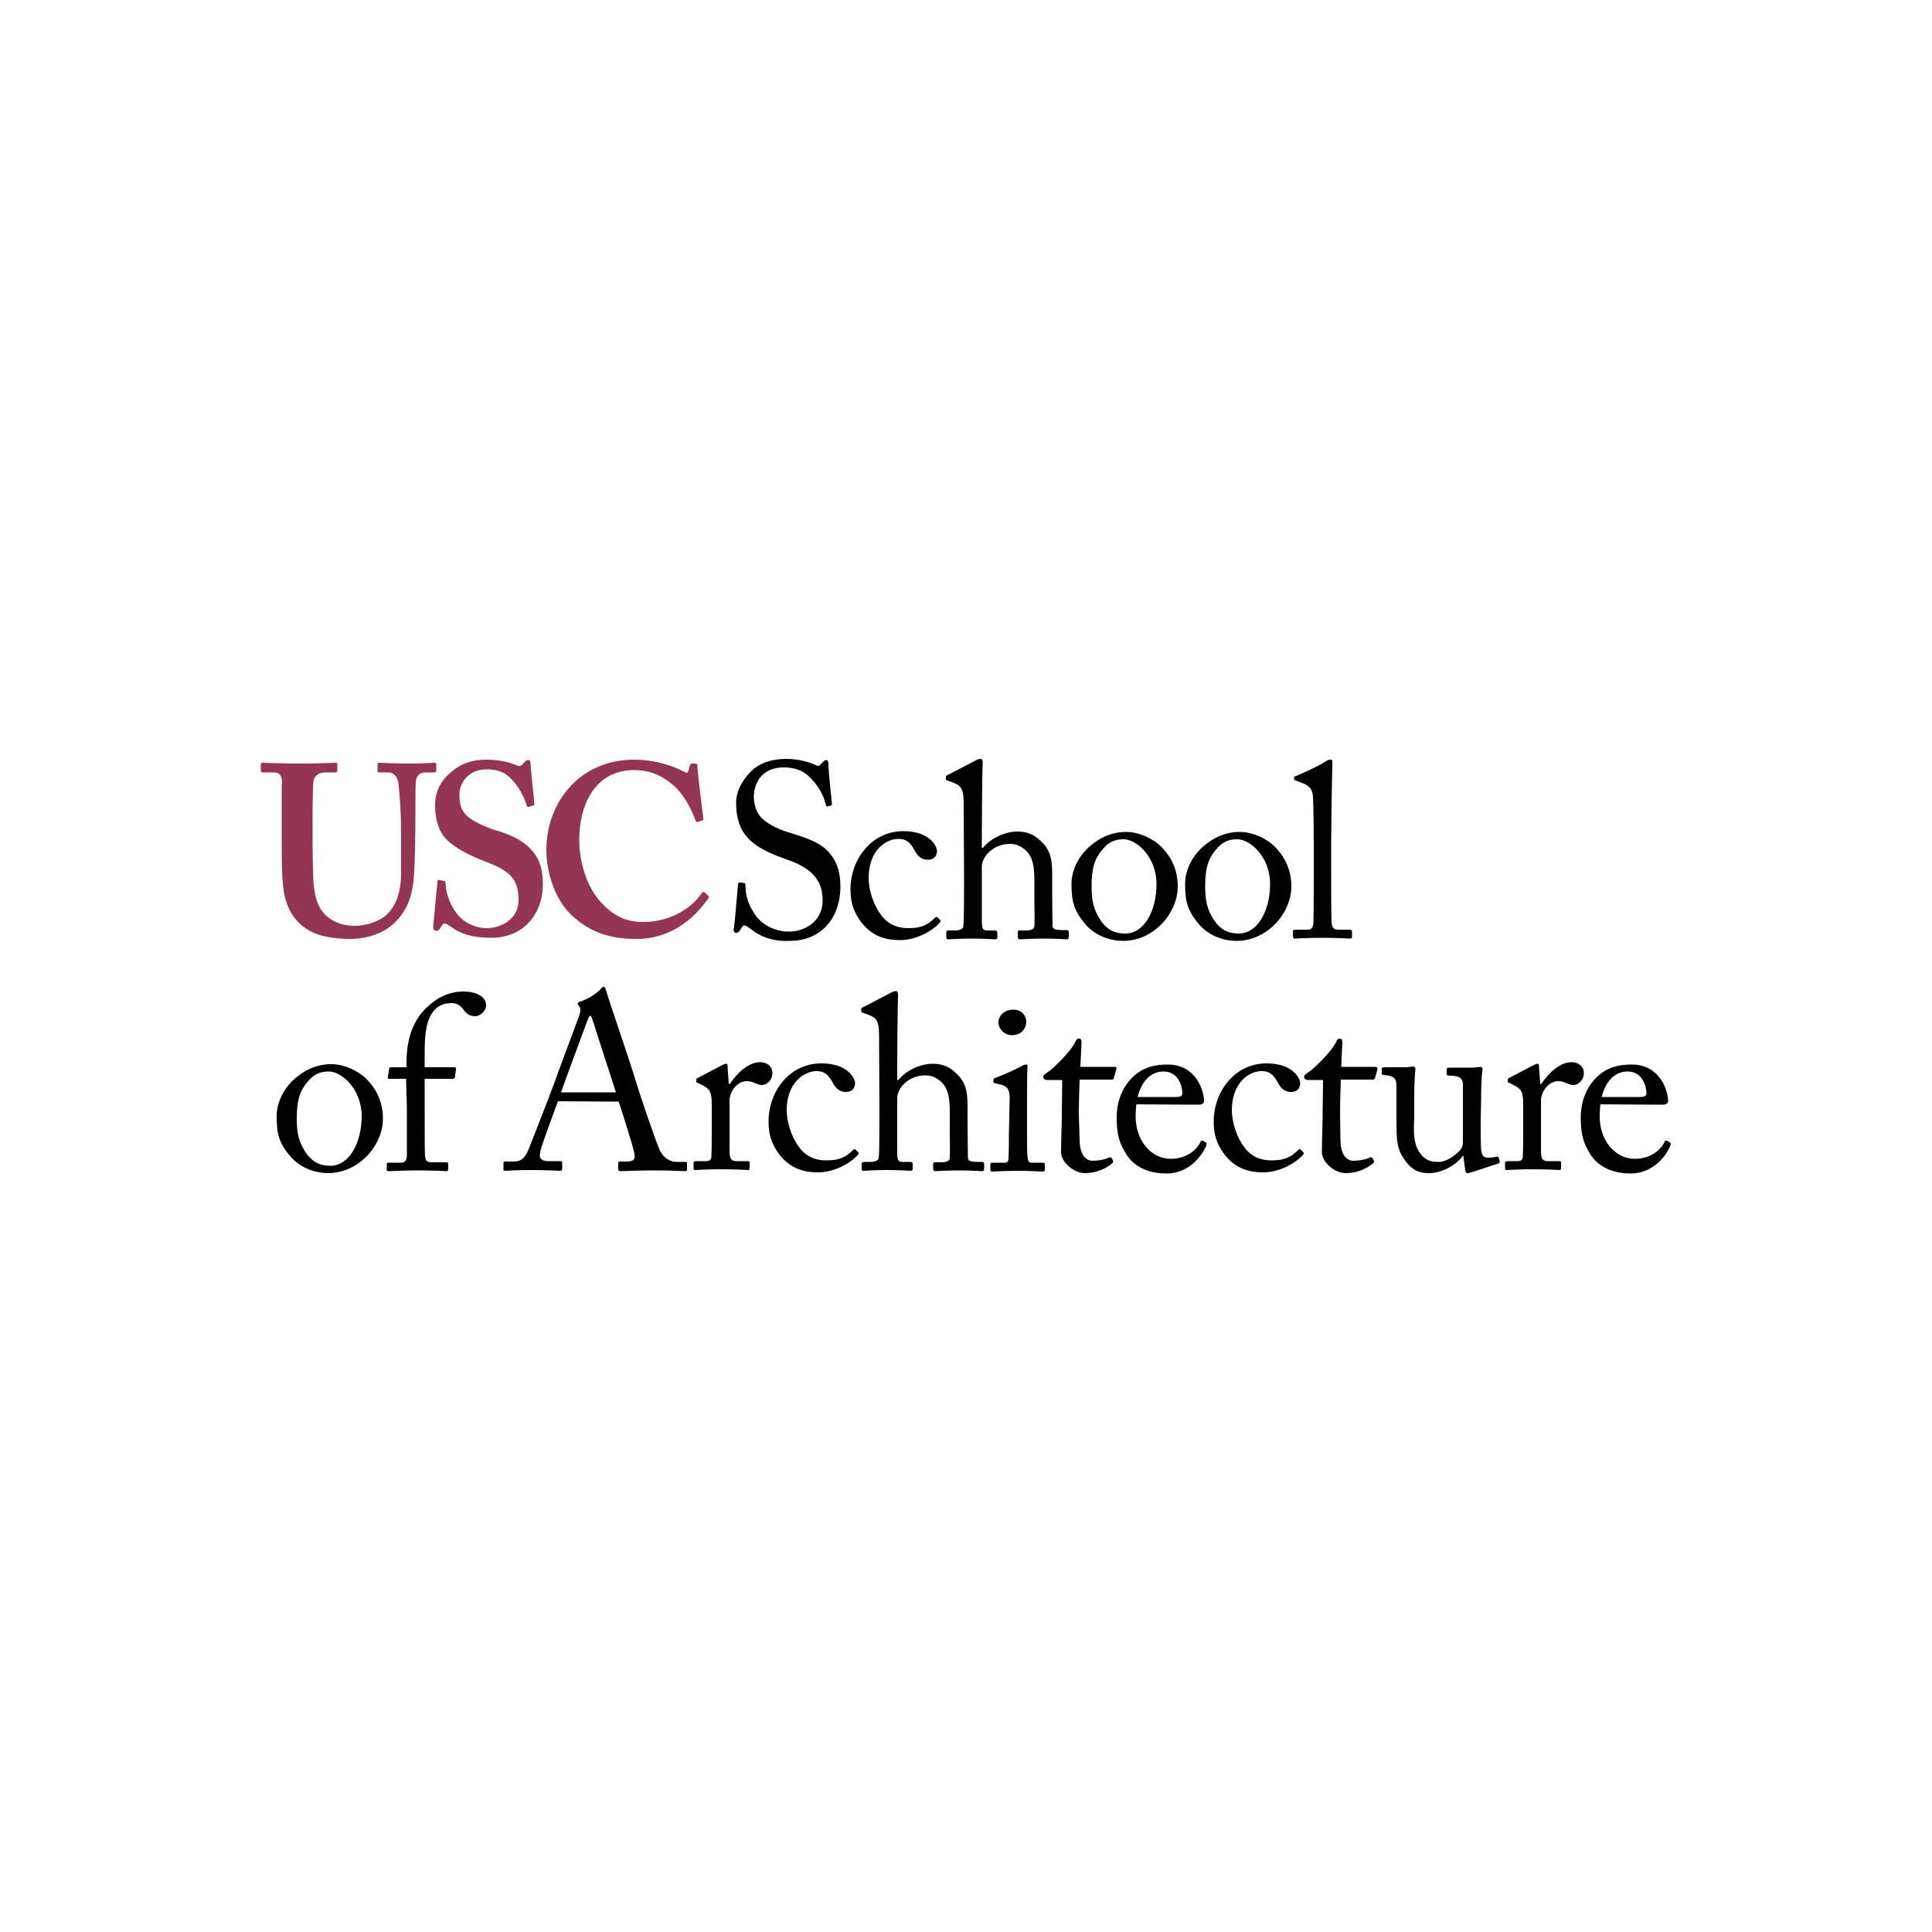 <?xml version="1.0" encoding="utf-8"?>
<!-- Generator: Adobe Illustrator 19.0.0, SVG Export Plug-In . SVG Version: 6.00 Build 0)  -->
<svg version="1.1" id="Layer_1" xmlns="http://www.w3.org/2000/svg" xmlns:xlink="http://www.w3.org/1999/xlink" x="0px" y="0px"
	 viewBox="0 0 500 500" style="enable-background:new 0 0 500 500;" xml:space="preserve">
<style type="text/css">
	.st0{fill:#943651;}
</style>
<g id="XMLID_1_">
	<path id="XMLID_3_" class="st0" d="M73,203c0-2.1-0.5-3.1-2.1-3.1H68c-0.4,0-0.5-0.1-0.5-0.6v-1.4c0-0.4,0.1-0.5,0.6-0.5
		c0.6,0,3.6,0.2,9.7,0.2c5.3,0,8.3-0.2,9-0.2c0.4,0,0.5,0.1,0.5,0.4v1.6c0,0.4-0.1,0.5-0.5,0.5h-2.6c-1.9,0-3,1.1-3.1,2.4
		c-0.1,0.8-0.2,4.5-0.2,8.2v7.8c0,3.1,0.1,7.6,0.2,9.6c0.2,2.9,0.7,5.8,2.2,7.8c2.1,2.9,5.5,3.9,8.5,3.9c2.9,0,6.4-1.1,8.4-3
		c2.4-2.4,3.6-6,3.6-10.6v-11.3c0-5-0.5-10.6-0.7-12c-0.2-1.6-1.2-2.8-2.6-2.8h-2.3c-0.4,0-0.5-0.2-0.5-0.4v-1.6
		c0-0.4,0.1-0.5,0.5-0.5c0.6,0,3.5,0.2,7.7,0.2c3.9,0,5.9-0.2,6.4-0.2c0.6,0,0.6,0.2,0.6,0.5v1.4c0,0.4-0.1,0.6-0.4,0.6h-2.3
		c-2.3,0-2.5,1.8-2.6,2.4c-0.1,0.8-0.1,9.5-0.1,10.4c0,0.9-0.1,11.8-0.4,14.3c-0.4,5.2-1.9,9-5.3,12.1c-2.6,2.4-6.7,3.9-11.4,3.9
		c-3,0-6.7-0.5-9-1.5c-3.6-1.5-6.2-4.4-7.4-8.4c-0.9-2.8-1.1-6.9-1.1-15.1V203L73,203z"/>
	<path id="XMLID_4_" class="st0" d="M114.9,228c0.2,0,0.4,0.1,0.4,0.5c0.1,2,0.6,4.4,2.4,7.2c1.9,3,5.2,4.5,8.3,4.5
		c3.4,0,8.2-2.1,8.2-7.3c0-5.8-2.6-7.7-9.3-10.2c-2-0.8-6.2-2.5-9.2-5.3c-2.1-2-3.1-5.2-3.1-9c0-3.5,1.4-6.4,4.4-8.8
		c2.5-2.1,5.3-3,8.9-3c4.1,0,6.7,1,7.9,1.5c0.6,0.3,1,0.1,1.3-0.2l0.8-0.8c0.3-0.3,0.5-0.4,0.9-0.4c0.4,0,0.5,0.4,0.5,1
		c0,1,1,9.8,1,10.4c0,0.2-0.1,0.4-0.4,0.4l-1,0.3c-0.2,0.1-0.5,0-0.6-0.4c-0.6-1.8-1.6-4.3-3.9-6.7c-1.6-1.8-3.6-2.6-6.5-2.6
		c-5,0-7,4-7,6.3c0,2.1,0.2,4,1.8,5.6c1.6,1.6,5.1,3.1,7.7,3.9c3.6,1.1,6.7,2.4,9,4.9c2,2.1,3.1,4.8,3.1,9c0,7.7-5,13.9-13.3,13.9
		c-5.2,0-8.2-1.1-10.7-3c-0.8-0.5-1.1-0.7-1.5-0.7c-0.4,0-0.6,0.5-1,1.1c-0.4,0.6-0.6,0.8-1.1,0.8c-0.5,0-0.8-0.4-0.8-1
		c0.1-0.8,1-10.9,1.1-11.7c0.1-0.4,0.1-0.5,0.4-0.5L114.9,228z"/>
	<path id="XMLID_5_" class="st0" d="M183.3,231.8c0.2,0.2,0.2,0.4,0.1,0.6c-3.8,5.4-9.8,10.6-18.7,10.6c-8,0-12.6-2.4-16.5-5.9
		c-4.6-4.1-6.8-11.4-6.8-17c0-6.2,2-12.1,6.4-16.8c3.4-3.6,8.8-6.7,16.3-6.7c5.8,0,10.4,1.8,12.7,3c0.9,0.5,1.1,0.5,1.3,0l0.5-1.6
		c0.1-0.4,0.2-0.4,1-0.4c0.8,0,0.9,0.1,0.9,1c0,1.1,1.3,11.2,1.5,13.1c0.1,0.4,0,0.6-0.2,0.6l-1.2,0.4c-0.3,0.1-0.5-0.1-0.7-0.6
		c-0.8-2.3-2.3-5.4-4.9-8.2c-2.8-2.6-6-4.6-10.9-4.6c-10.1,0-14.2,9-14.2,18.1c0,3.9,1.1,11.3,5.8,16.3c4.1,4.4,7.8,4.9,10.8,4.9
		c6.9,0,12.4-3.5,15-7.3c0.3-0.4,0.6-0.6,0.8-0.4L183.3,231.8z"/>
	<path id="XMLID_6_" d="M194.1,240.3c-0.8-0.6-1.2-0.8-1.5-0.8c-0.4,0-0.6,0.5-1,1.1c-0.4,0.7-0.7,0.8-1.1,0.8c-0.4,0-0.7-0.3-0.6-1
		c0.3-1.6,0.9-9.7,1.1-11.6c0.1-0.4,0.2-0.4,0.5-0.4l1,0.1c0.3,0,0.4,0.1,0.4,0.5c0.1,2,0.2,4.2,2.3,7.4c1.9,3,5.4,4.7,9,4.7
		c3.8,0,8.7-2.4,8.7-8.1c0-6.6-4.7-9-9.9-10.8c-2-0.7-6.6-2.3-9.3-5.2c-2.1-2.1-3.2-5.1-3.2-9.3c0-3.2,2-6.3,4-8.2
		c2.3-2.2,5.5-3.1,9-3.1c3.7,0,6.5,1.1,7.6,1.6c0.6,0.3,0.9,0.3,1.2-0.1l0.8-0.8c0.3-0.3,0.5-0.4,0.8-0.4c0.3,0,0.5,0.5,0.5,1.1
		c0,2.2,0.8,8.8,0.9,10.2c0,0.3-0.1,0.4-0.3,0.5l-0.8,0.2c-0.2,0.1-0.3,0-0.4-0.2c-0.5-1.9-1.3-4.4-4-7.1c-1.7-1.9-4-2.8-7-2.8
		c-5.7,0-7.7,4.2-7.7,7.5c0,1.8,0.4,3.9,2,5.6c1.9,1.9,5.4,3.3,7.3,3.8c4.4,1.4,8,2.5,10.3,5.3c1.7,2,2.8,4.5,2.8,8.7
		c0,7.6-4.6,14-13.1,14C199.8,243.7,196.6,242.3,194.1,240.3"/>
	<path id="XMLID_7_" d="M224.8,227.2c0,3.5,1.5,7.4,3.3,9.7c2.1,2.8,4.8,3.3,7,3.3c3.2,0,4.9-0.7,7-2.8c0.1-0.1,0.3-0.2,0.5,0
		l0.6,0.6c0.3,0.3,0.3,0.4,0,0.8c-1.9,2.1-6,4.5-10.3,4.5c-3.4,0-7-0.8-9.9-4.5c-2.4-3.1-2.9-5.8-2.9-8.7c0-7.5,5.3-15,13.7-15
		c6.7,0,8.7,3.8,8.7,5.2c-0.1,1.5-1,2.2-2.4,2.2c-1.5,0-2.6-0.8-3.5-2.6c-1.4-2.6-2.8-2.8-4.3-2.8
		C228.7,217.3,224.8,220.6,224.8,227.2"/>
	<path id="XMLID_8_" d="M249.4,207.8c0-3.9-0.8-4.6-3.1-5.4l-1.1-0.4c-0.4-0.1-0.4-0.2-0.4-0.4v-0.6c0-0.3,0.2-0.3,0.8-0.6l6.7-3.5
		c0.5-0.3,1-0.5,1.5-0.5c0.4,0,0.6,0.5,0.5,1.6c-0.1,1.1-0.2,14.1-0.2,17.3v4.1h0.3c2.2-2.7,6-4.2,8.8-4.2c2.7,0,4.5,0.8,6.3,2.6
		c2.9,2.7,2.8,6,2.8,9.4v3.7c0,3.6,0.1,7.6,0.1,8.8c0,0.8,1,1,2.4,1h1.1c0.5,0,0.7,0.1,0.7,0.6v1c0,0.5-0.1,0.8-0.5,0.8
		c-0.5,0-2.5-0.2-6.1-0.2c-3.1,0-5.4,0.2-6,0.2c-0.4,0-0.6-0.2-0.6-0.7v-1.1c0-0.3,0.1-0.5,0.4-0.5h1.5c1.1,0,2.4-0.1,2.4-1.2
		c0.1-0.9,0-4.3,0-6.3v-5.2c0-3.6-0.3-6.1-2.1-7.9c-1.3-1.2-2.6-1.8-4.2-1.8c-1.9,0-4.2,0.6-6,2.7c-0.6,0.7-1.3,2-1.3,3.1v14
		c0,2.1,0.2,2.6,1.4,2.6h1.9c0.4,0,0.7,0.1,0.7,0.5v1.1c0,0.4-0.1,0.7-0.5,0.7c-0.5,0-3.1-0.2-6.1-0.2c-3.2,0-5.6,0.2-6.2,0.2
		c-0.2,0-0.4-0.2-0.4-0.6v-1.2c0-0.5,0.3-0.5,1-0.5h1.3c1,0,2-0.3,2.1-1c0.2-1.2,0.2-8.3,0.2-12.4L249.4,207.8L249.4,207.8z"/>
	<path id="XMLID_11_" d="M280.8,239.1c-2.9-3.5-3.5-5.9-3.5-10.4c0-3.3,1.7-7.4,5.5-10.3c3.3-2.6,6.5-3.1,8.6-3.1c3.5,0,7,1.8,9,3.7
		c2.9,2.9,4.4,6.3,4.4,10.4c0,7-6.3,14.1-14.1,14.1C287.5,243.5,283.5,242.3,280.8,239.1 M299.3,228.8c0-7.1-5.2-11.6-8.5-11.6
		c-1.7,0-3.4,0.4-4.9,2c-2.5,2.6-3.4,5.2-3.4,10.1c0,3.6,0.4,6,2.4,9c1.5,2.1,3.3,3.3,6.3,3.3C296.2,241.6,299.3,235.6,299.3,228.8"
		/>
	<path id="XMLID_14_" d="M310.2,239.1c-2.9-3.5-3.5-5.9-3.5-10.4c0-3.3,1.7-7.4,5.5-10.3c3.3-2.6,6.5-3.1,8.6-3.1
		c3.5,0,7.1,1.8,9,3.7c2.9,2.9,4.4,6.3,4.4,10.4c0,7-6.3,14.1-14.2,14.1C316.8,243.5,312.9,242.3,310.2,239.1 M328.7,228.8
		c0-7.1-5.2-11.6-8.5-11.6c-1.7,0-3.4,0.4-4.9,2c-2.5,2.6-3.4,5.2-3.4,10.1c0,3.6,0.4,6,2.4,9c1.5,2.1,3.3,3.3,6.3,3.3
		C325.5,241.6,328.7,235.6,328.7,228.8"/>
	<path id="XMLID_15_" d="M344.5,223.6c0,3.3,0,13,0.1,15c0.1,1.1,0.3,2,1.7,2h2.9c0.6,0,0.7,0.2,0.7,0.6v1.1c0,0.4-0.1,0.6-0.4,0.6
		c-0.4,0-3.3-0.2-7.2-0.2c-4.1,0-6.7,0.2-7.2,0.2c-0.3,0-0.5-0.3-0.5-0.6v-1.1c0-0.4,0.1-0.6,0.8-0.6h3.1c0.7,0,1.3-0.4,1.4-1.6
		c0.1-2,0.1-13,0.1-16.7v-4c0-4.5-0.1-10.4-0.2-12c-0.1-2.2-1.2-3.2-3.2-3.8l-1.3-0.5c-0.3-0.1-0.4-0.2-0.4-0.3v-0.5
		c0-0.2,0.2-0.3,0.6-0.4c2.2-1,5.1-2.2,7.5-3.7c0.6-0.4,1-0.5,1.3-0.5c0.5,0,0.6,0.3,0.5,1.2c-0.1,3.5-0.3,16.8-0.3,20.4
		L344.5,223.6L344.5,223.6z"/>
	<path id="XMLID_18_" d="M75.1,299.2c-3-3.5-3.5-5.9-3.5-10.4c0-3.3,1.7-7.4,5.5-10.3c3.3-2.6,6.5-3.1,8.6-3.1c3.5,0,7,1.8,9,3.7
		c2.9,2.9,4.4,6.3,4.4,10.4c0,7-6.3,14.1-14.2,14.1C81.7,303.6,77.8,302.4,75.1,299.2 M93.6,288.9c0-7.1-5.2-11.6-8.5-11.6
		c-1.7,0-3.4,0.4-4.9,2c-2.5,2.6-3.4,5.2-3.4,10.1c0,3.6,0.4,6,2.4,9c1.5,2.1,3.3,3.3,6.3,3.3C90.4,301.7,93.6,295.7,93.6,288.9"/>
	<path id="XMLID_19_" d="M105.1,279.2h-4.4c-0.3,0-0.4-0.1-0.3-0.7l0.3-1.9c0.1-0.4,0.3-0.4,0.8-0.4h3.7v-1.2
		c0-6.3,1.8-10.5,4.3-13.3c3.4-3.7,6.9-5.1,10.5-5.1c3,0,5.8,1.2,5.8,3.6c0,1.5-1.7,2.8-2.7,2.8c-0.6,0-1.3-0.1-1.8-0.4
		c-0.6-0.3-1.3-1.2-1.5-1.5c-0.8-1-1.7-1.5-2.9-1.5c-1.7,0-3.4,0.4-4.8,2.2c-2.4,3-2.2,8.6-2.2,13.1v1.3h7.7c0.4,0,0.5,0.4,0.4,0.6
		l-0.3,2.1c-0.1,0.3-0.3,0.3-0.8,0.3h-7v5.7c0,7.6,0,13.4,0.1,14.2c0.1,1.1,0.3,1.7,1.7,1.7h3.6c0.6,0,0.7,0.1,0.7,0.5v1
		c0,0.5-0.1,0.8-0.4,0.8c-0.4,0-2.8-0.2-7.7-0.2c-3.5,0-6.8,0.2-7.3,0.2c-0.4,0-0.5-0.1-0.5-0.4v-1.4c0-0.3,0.1-0.4,0.6-0.4h3.1
		c1.2,0,1.5-0.8,1.5-2.2v-12L105.1,279.2L105.1,279.2z"/>
	<path id="XMLID_22_" d="M144.4,285c-0.6,1.6-4.2,11.3-4.5,12.7c-0.1,0.4-0.2,1.1-0.2,1.4c0,0.9,0.8,1.4,2.2,1.4h3
		c0.4,0,0.6,0.1,0.6,0.4v1.5c0,0.4-0.2,0.6-0.5,0.6c-0.9,0-3.5-0.2-7.3-0.2c-4.7,0-6.1,0.2-7,0.2c-0.3,0-0.4-0.1-0.4-0.5V301
		c0-0.3,0.3-0.4,0.5-0.4h2.2c1.9,0,2.8-0.9,3.7-2.9c0.4-1,5.1-12.9,7-18.1c0.4-1.3,5.6-15,6.2-16.8c0.2-0.6,0.5-1.5,0.1-2.2
		c-0.2-0.3-0.5-0.6-0.5-0.8c0-0.2,0.1-0.4,0.6-0.6c1.8-0.4,4.6-2.3,5.3-3.2c0.3-0.3,0.5-0.6,0.8-0.6c0.4,0,0.5,0.4,0.7,1.1
		c1.2,4,6.2,18.4,7.4,22.5c1.5,5,5.6,16.9,6.5,18.8c1.1,2.1,2.8,2.9,4.4,2.9h2.1c0.4,0,0.5,0.2,0.5,0.4v1.6c0,0.3-0.2,0.4-0.6,0.4
		c-1.1,0-2.5-0.2-7.7-0.2c-5.3,0-7.6,0.2-9,0.2c-0.3,0-0.5-0.2-0.5-0.6V301c0-0.4,0.2-0.4,0.6-0.4h1.6c1.8,0,2.4-0.6,1.9-2.4
		c-0.5-2.3-3.1-10.5-4-13.1L144.4,285L144.4,285z M159.4,282.7c-0.6-1.9-5.8-17.9-6.1-18.9c-0.2-0.5-0.3-0.9-0.5-0.9
		c-0.3,0-0.5,0.4-0.7,1c-0.3,0.8-6.4,17.2-6.9,18.8H159.4z"/>
	<path id="XMLID_23_" d="M184.2,285.8c0-3.3-0.5-3.9-2.3-4.9l-1.2-0.6c-0.4-0.1-0.5-0.2-0.5-0.4v-0.4c0-0.3,0.1-0.4,0.5-0.6l6.3-3.3
		c0.4-0.2,0.6-0.3,0.9-0.3c0.4,0,0.4,0.4,0.4,0.8l0.3,4.4h0.3c1.9-2.9,4.9-5.6,7.7-5.6c2.2,0,3.3,1.3,3.3,2.8c0,1.9-1.5,3.1-2.7,3.1
		c-0.7,0-1.3-0.3-1.9-0.5c-0.5-0.3-1.3-0.5-2.1-0.5c-1,0-2.7,0.6-3.8,2.7c-0.4,0.7-0.6,1.9-0.6,2v13.4c0,2,0.5,2.6,1.8,2.6h3
		c0.4,0,0.4,0.2,0.4,0.6v1.1c0,0.4-0.1,0.6-0.3,0.6c-0.4,0-3.3-0.2-6.8-0.2c-4,0-6.7,0.2-7,0.2c-0.3,0-0.4-0.1-0.4-0.6v-1.1
		c0-0.4,0.1-0.6,0.7-0.6h2.5c1,0,1.4-0.4,1.4-1.2c0.1-2.1,0.1-4.4,0.1-7.7L184.2,285.8L184.2,285.8z"/>
	<path id="XMLID_24_" d="M203.6,287.3c0,3.5,1.5,7.4,3.3,9.7c2.1,2.8,4.8,3.3,7,3.3c3.2,0,4.9-0.7,7-2.8c0.1-0.1,0.3-0.2,0.5,0
		l0.6,0.6c0.3,0.3,0.3,0.4,0,0.8c-1.9,2.1-6,4.5-10.3,4.5c-3.4,0-7-0.8-9.9-4.5c-2.4-3.1-2.9-5.8-2.9-8.7c0-7.5,5.2-15,13.7-15
		c6.7,0,8.7,3.8,8.7,5.2c-0.1,1.5-1,2.2-2.4,2.2c-1.5,0-2.6-0.8-3.5-2.6c-1.4-2.6-2.8-2.8-4.3-2.8
		C207.6,277.4,203.6,280.7,203.6,287.3"/>
	<path id="XMLID_25_" d="M227.5,267.9c0-3.9-0.8-4.6-3.1-5.4l-1.1-0.4c-0.4-0.1-0.4-0.2-0.4-0.4v-0.6c0-0.3,0.2-0.3,0.8-0.6l6.7-3.5
		c0.5-0.3,1-0.5,1.5-0.5c0.4,0,0.6,0.5,0.5,1.6c-0.1,1.1-0.2,14.1-0.2,17.3v4.1h0.3c2.2-2.7,6-4.2,8.8-4.2c2.7,0,4.5,0.8,6.3,2.6
		c2.9,2.7,2.8,6,2.8,9.4v3.6c0,3.6,0.1,7.6,0.1,8.8c0,0.8,1,1,2.4,1h1.1c0.5,0,0.7,0.1,0.7,0.6v1c0,0.5-0.1,0.8-0.5,0.8
		c-0.4,0-2.5-0.2-6.1-0.2c-3.1,0-5.4,0.2-6,0.2c-0.4,0-0.6-0.2-0.6-0.7v-1.1c0-0.3,0.1-0.5,0.4-0.5h1.5c1.1,0,2.4-0.1,2.4-1.2
		c0.1-0.9,0-4.3,0-6.3V288c0-3.6-0.3-6.1-2.1-7.9c-1.3-1.2-2.6-1.8-4.2-1.8c-1.9,0-4.2,0.6-6,2.7c-0.6,0.7-1.3,2-1.3,3.1v14
		c0,2.1,0.2,2.6,1.4,2.6h1.9c0.4,0,0.7,0.1,0.7,0.5v1.1c0,0.4-0.1,0.7-0.5,0.7c-0.5,0-3.1-0.2-6.1-0.2c-3.2,0-5.6,0.2-6.2,0.2
		c-0.3,0-0.4-0.2-0.4-0.6v-1.2c0-0.4,0.3-0.5,1-0.5h1.3c1,0,2-0.3,2.1-1c0.2-1.2,0.2-8.3,0.2-12.4L227.5,267.9L227.5,267.9z"/>
	<path id="XMLID_28_" d="M261.3,284.2c0-2.2-0.4-3.3-3.6-3.8c-0.4-0.1-0.6-0.2-0.6-0.4v-0.6c0-0.2,0.1-0.3,0.4-0.4
		c2-0.8,4.5-1.8,6.9-3.1c0.5-0.3,0.8-0.4,1.2-0.4c0.3,0,0.4,0.3,0.3,0.8c-0.1,1.1-0.1,5.1-0.1,10.4v7c0,2.5,0,4.8,0.1,5.5
		c0.1,1.2,0.3,1.7,1,1.7h2.9c0.5,0,0.6,0.2,0.6,0.6v1.1c0,0.4-0.1,0.6-0.6,0.6c-0.5,0-3.5-0.2-6.1-0.2c-3.7,0-6.2,0.2-6.9,0.2
		c-0.3,0-0.5-0.1-0.5-0.5v-1.3c0-0.4,0.2-0.5,0.6-0.5h3.1c0.7,0,1-0.3,1-1.3c0.1-1.9,0.1-3.9,0.1-5.8L261.3,284.2L261.3,284.2z
		 M258.4,264.6c0-1.6,1.3-3.3,3.9-3.3c2.2,0,3.3,1.7,3.3,3.1c0,1.7-1.2,3.5-3.7,3.5C260.5,268,258.4,266.7,258.4,264.6"/>
	<path id="XMLID_29_" d="M279.4,294.8c0,4.8,2.2,5.6,3.3,5.6c1.5,0,3.3-0.3,4.2-0.8c0.3-0.2,0.6-0.1,0.8,0.1l0.3,0.6
		c0.2,0.3,0.1,0.5-0.1,0.7c-0.6,0.6-3.3,2.6-7.1,2.6c-3.1,0-6.2-3-6.2-5.4c0-2.6,0.2-8.3,0.2-9.2v-1.4c0-1.2,0.1-5.4,0.1-8.1h-3.9
		c-0.6,0-1-0.3-1-0.8c0-0.5,0.4-0.7,1.1-1.2c1.5-0.9,6.5-5.9,7.3-8.1c0.2-0.5,0.5-0.6,0.9-0.6c0.5,0,0.6,0.4,0.6,1l-0.3,6.3h8.9
		c0.4,0,0.6,0.3,0.4,0.6l-0.6,2.2c-0.1,0.3-0.2,0.5-0.6,0.5h-8.3c-0.1,2.9-0.2,6-0.2,9L279.4,294.8L279.4,294.8z"/>
	<path id="XMLID_32_" d="M294.1,285.8c-0.1,0.6-0.2,1.6-0.2,3.1c0,6.3,4,11,9.1,11c3.9,0,6.7-2.2,7.7-4.4c0.1-0.3,0.4-0.4,0.6-0.3
		l0.8,0.5c0.2,0.1,0.3,0.3,0,1c-1.2,2.6-4.5,7-10.2,7c-3.7,0-7.7-1.1-10.1-4.5c-2.2-3.3-2.8-5.6-2.8-10.1c0-2.5,0.6-6.8,4-10.2
		c2.8-2.8,6-3.4,9.2-3.4c7.4,0,9.4,6.9,9.4,9.4c0,0.9-0.8,1-1.8,1L294.1,285.8L294.1,285.8z M304.3,283.9c1.2,0,1.7-0.3,1.7-0.9
		c0-1.5-0.8-5.7-4.9-5.7c-2.8,0-5.5,1.9-6.7,6.6H304.3z"/>
	<path id="XMLID_33_" d="M318.8,287.3c0,3.5,1.5,7.4,3.3,9.7c2.1,2.8,4.8,3.3,7,3.3c3.2,0,4.9-0.7,7-2.8c0.1-0.1,0.3-0.2,0.5,0
		l0.6,0.6c0.3,0.3,0.3,0.4,0,0.8c-1.9,2.1-6,4.5-10.3,4.5c-3.4,0-7-0.8-9.9-4.5c-2.4-3.1-2.9-5.8-2.9-8.7c0-7.5,5.3-15,13.7-15
		c6.7,0,8.7,3.8,8.7,5.2c-0.1,1.5-1,2.2-2.4,2.2c-1.5,0-2.6-0.8-3.5-2.6c-1.4-2.6-2.8-2.8-4.3-2.8
		C322.7,277.4,318.8,280.7,318.8,287.3"/>
	<path id="XMLID_34_" d="M346.9,294.8c0,4.8,2.2,5.6,3.3,5.6c1.5,0,3.3-0.3,4.2-0.8c0.3-0.2,0.6-0.1,0.8,0.1l0.3,0.6
		c0.2,0.3,0.1,0.5-0.1,0.7c-0.6,0.6-3.3,2.6-7.1,2.6c-3.1,0-6.2-3-6.2-5.4c0-2.6,0.2-8.3,0.2-9.2v-1.4c0-1.2,0.1-5.4,0.1-8.1h-3.9
		c-0.6,0-1-0.3-1-0.8c0-0.5,0.4-0.7,1.1-1.2c1.5-0.9,6.5-5.9,7.3-8.1c0.2-0.5,0.5-0.6,0.9-0.6c0.5,0,0.6,0.4,0.6,1l-0.3,6.3h8.9
		c0.4,0,0.6,0.3,0.5,0.6l-0.6,2.2c-0.1,0.3-0.2,0.5-0.6,0.5h-8.3c-0.1,2.9-0.2,6-0.2,9L346.9,294.8L346.9,294.8z"/>
	<path id="XMLID_35_" d="M383.2,289.8c0,3.1,0,6.2,0.1,7.6c0.2,2,0.9,2.2,1.7,2.2c0.4,0,1.3,0,2.1-0.2c0.5-0.1,0.7,0,0.8,0.3
		l0.2,0.8c0.1,0.4-0.1,0.5-0.3,0.6l-6.7,2.2c-0.4,0.1-0.8,0.3-1.3,0.3c-0.3,0-0.5-0.1-0.6-0.8l-0.5-3.7h-0.1
		c-1.8,2.5-5.5,4.5-8.7,4.5c-1.8,0-3.9-0.2-6-2.9c-2.6-3.4-2.5-5.5-2.5-12.6v-7.4c-0.1-1.8-1-2.2-2.4-2.4c-1.1-0.1-1.4-0.1-1.4-0.4
		v-1.2c0-0.4,0.1-0.5,0.7-0.5h5.7c0.4,0,0.6-0.1,0.9-0.1c0.3,0,0.5-0.1,0.7-0.1c0.4,0,0.8,0.3,0.7,0.8c-0.1,0.6-0.3,3.6-0.3,7.4v4.5
		c0,2.6-0.6,6.7,1.4,9.6c1.6,2.3,3.4,2.4,5.1,2.4c1.7,0,4.3-1.7,5.5-3.2c0.3-0.3,0.6-1.2,0.6-1.7v-15.2c-0.1-1.8-1.2-2.1-2.8-2.2
		c-1.1,0-1.4-0.1-1.4-0.4v-1.1c0-0.5,0.1-0.6,0.8-0.6h6c0.4,0,0.8-0.1,1.1-0.1c0.3,0,0.6-0.1,0.8-0.1c0.4,0,0.6,0.3,0.6,0.6
		c-0.1,0.6-0.4,2.2-0.4,8.5L383.2,289.8L383.2,289.8z"/>
	<path id="XMLID_36_" d="M394.2,285.8c0-3.3-0.5-3.9-2.3-4.9l-1.2-0.6c-0.4-0.1-0.5-0.2-0.5-0.4v-0.4c0-0.3,0.1-0.4,0.5-0.6l6.3-3.3
		c0.4-0.2,0.6-0.3,0.9-0.3c0.4,0,0.4,0.4,0.4,0.8l0.3,4.4h0.3c1.9-2.9,4.9-5.6,7.7-5.6c2.2,0,3.3,1.3,3.3,2.8c0,1.9-1.5,3.1-2.7,3.1
		c-0.7,0-1.3-0.3-1.9-0.5c-0.5-0.3-1.3-0.5-2.1-0.5c-1,0-2.7,0.6-3.8,2.7c-0.4,0.7-0.6,1.9-0.6,2v13.4c0,2,0.4,2.6,1.8,2.6h3
		c0.4,0,0.4,0.2,0.4,0.6v1.1c0,0.4-0.1,0.6-0.3,0.6c-0.4,0-3.3-0.2-6.8-0.2c-4,0-6.7,0.2-7,0.2c-0.3,0-0.4-0.1-0.4-0.6v-1.1
		c0-0.4,0.1-0.6,0.7-0.6h2.5c1,0,1.4-0.4,1.4-1.2c0.1-2.1,0.1-4.4,0.1-7.7L394.2,285.8L394.2,285.8z"/>
	<path id="XMLID_39_" d="M414.2,285.8c-0.1,0.6-0.2,1.6-0.2,3.1c0,6.3,4,11,9.1,11c3.9,0,6.7-2.2,7.7-4.4c0.1-0.3,0.4-0.4,0.6-0.3
		l0.8,0.5c0.2,0.1,0.3,0.3,0,1c-1.1,2.6-4.5,7-10.2,7c-3.6,0-7.7-1.1-10.1-4.5c-2.2-3.3-2.8-5.6-2.8-10.1c0-2.5,0.6-6.8,4-10.2
		c2.8-2.8,6-3.4,9.2-3.4c7.4,0,9.4,6.9,9.4,9.4c0,0.9-0.8,1-1.8,1L414.2,285.8L414.2,285.8z M424.4,283.9c1.2,0,1.7-0.3,1.7-0.9
		c0-1.5-0.8-5.7-4.9-5.7c-2.8,0-5.5,1.9-6.7,6.6H424.4z"/>
</g>
</svg>
